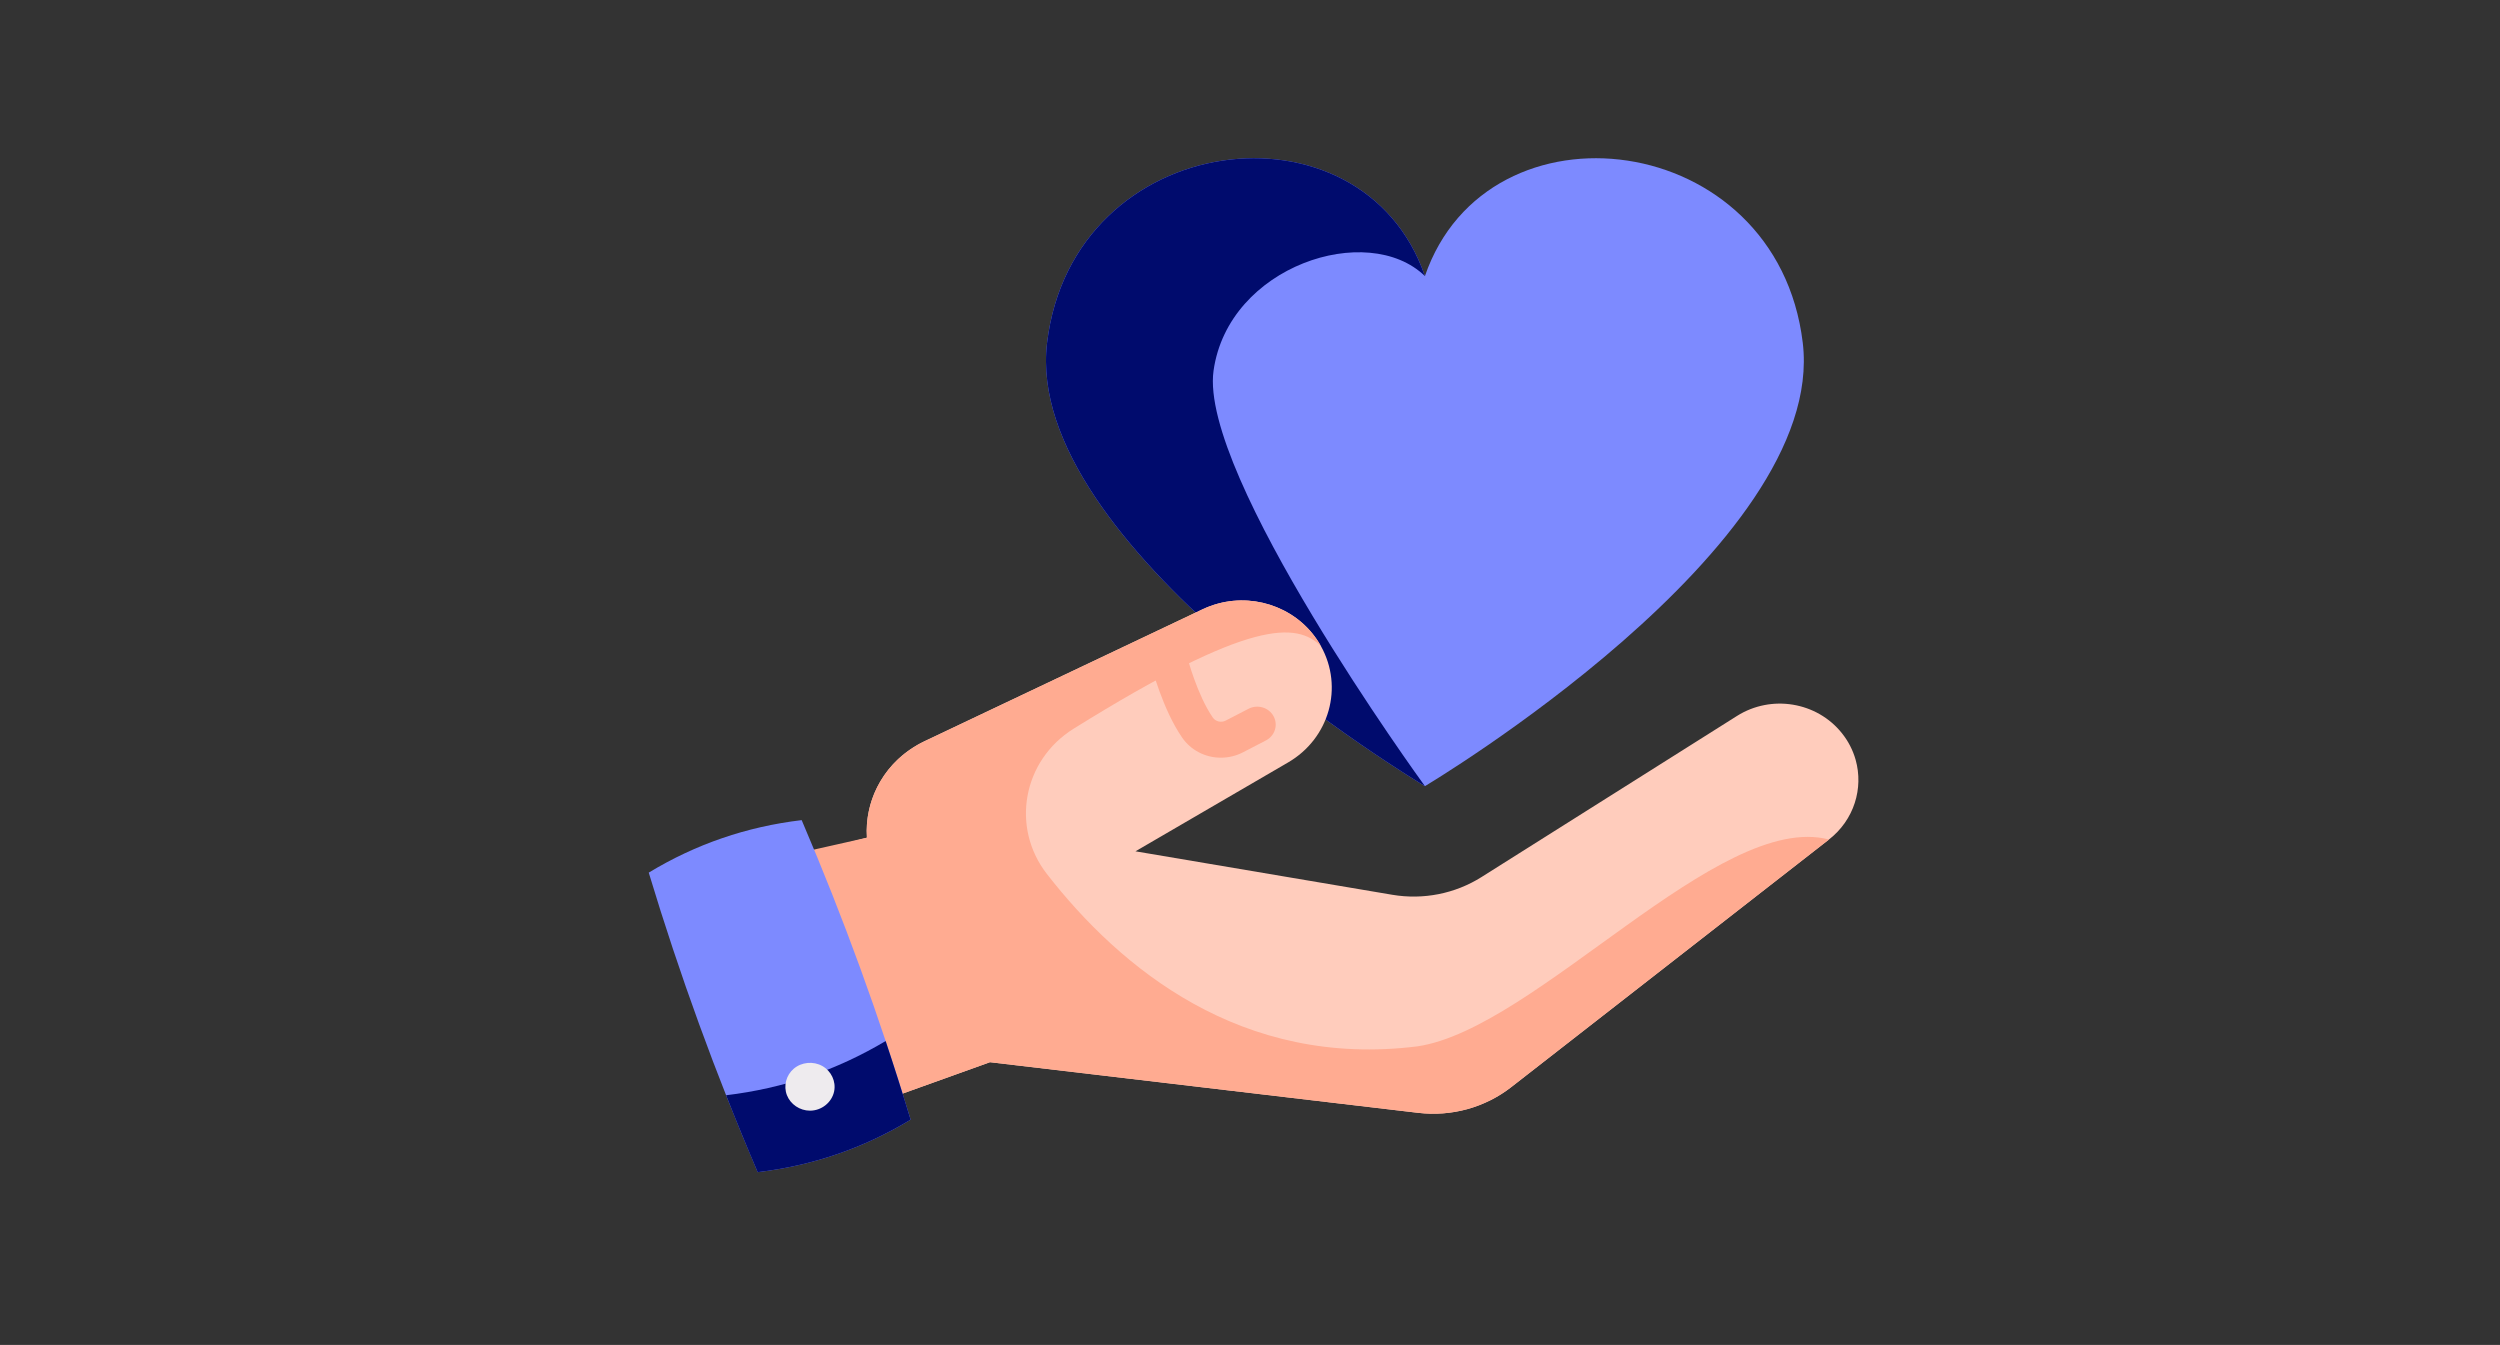 <svg width="158" height="85" viewBox="0 0 158 85" fill="none" xmlns="http://www.w3.org/2000/svg">
<rect x="0" y="0" width="158" height="85" fill="#333333" stroke="none"/>
<path d="M90.055 49.684L90.052 49.681C89.722 49.485 64.638 34.468 66.175 21.666C67.804 8.11 86.1 5.925 90.055 17.449C94.01 5.925 112.306 8.11 113.935 21.666C115.483 34.553 90.055 49.684 90.055 49.684Z" fill="#7D8AFF"/>
<path d="M90.052 49.681C89.722 49.485 64.638 34.468 66.175 21.666C67.804 8.11 86.1 5.925 90.055 17.449C86.454 13.951 77.629 16.79 76.696 23.43C75.773 30.018 89.84 49.388 90.052 49.681Z" fill="#000B6D"/>
<path d="M115.591 53.058H115.59L95.505 68.709C94.688 69.346 93.747 69.817 92.739 70.096C91.731 70.375 90.675 70.455 89.635 70.332L62.565 67.131L55.352 69.723C51.478 65.852 53.07 53.397 53.07 53.397L54.788 52.941C54.639 50.711 55.721 48.497 57.73 47.23C57.955 47.088 58.188 46.959 58.429 46.845L70.036 41.339L76.006 38.506C76.325 38.355 76.658 38.233 77 38.142C79.495 37.478 82.204 38.544 83.481 40.83C84.93 43.425 84.017 46.668 81.41 48.185L71.761 53.803L87.999 56.551C89.954 56.881 91.965 56.481 93.629 55.431L109.779 45.247C111.945 43.88 114.827 44.355 116.41 46.339C116.809 46.838 117.103 47.407 117.275 48.016C117.783 49.816 117.183 51.817 115.591 53.058Z" fill="#FFCCBC"/>
<path d="M89.591 66.128C78.47 67.531 70.803 61.196 66.165 55.237C63.865 52.281 64.641 48.055 67.851 46.055C79.05 39.082 81.946 39.339 83.481 40.83C82.204 38.544 79.495 37.478 77 38.142C76.657 38.233 76.325 38.355 76.006 38.506L70.036 41.339L60.628 45.802L60.627 45.804L58.429 46.846C55.975 48.009 54.623 50.465 54.788 52.941L47.623 54.554C47.623 54.554 51.478 65.852 55.352 69.723L62.565 67.132L89.635 70.332C90.675 70.455 91.731 70.375 92.739 70.096C93.747 69.817 94.688 69.346 95.505 68.709L115.59 53.058C108.649 51.229 97.081 65.015 89.591 66.128Z" fill="#FFAB91"/>
<path d="M77.16 47.886C76.676 47.887 76.198 47.771 75.771 47.549C75.343 47.327 74.979 47.006 74.71 46.614C73.48 44.83 72.793 42.176 72.764 42.064C72.69 41.772 72.738 41.463 72.897 41.205C73.057 40.948 73.316 40.762 73.617 40.69C73.765 40.654 73.92 40.647 74.072 40.669C74.223 40.691 74.369 40.742 74.5 40.819C74.632 40.896 74.746 40.997 74.837 41.117C74.928 41.237 74.994 41.373 75.031 41.517C75.044 41.568 75.656 43.909 76.65 45.351C76.825 45.604 77.182 45.688 77.465 45.541L78.912 44.792C79.186 44.652 79.505 44.623 79.8 44.711C80.095 44.799 80.342 44.997 80.487 45.261C80.633 45.526 80.664 45.836 80.575 46.123C80.486 46.41 80.283 46.651 80.012 46.793L78.564 47.543C78.132 47.768 77.65 47.886 77.16 47.886Z" fill="#FFAB91"/>
<path d="M50.666 51.832C47.192 52.244 43.969 53.35 41 55.15C42.939 61.577 45.238 67.896 47.886 74.08C51.36 73.668 54.582 72.562 57.552 70.762C55.613 64.335 53.314 58.016 50.666 51.832Z" fill="#7D8AFF"/>
<path d="M57.551 70.762C54.581 72.563 51.36 73.669 47.885 74.08C47.195 72.468 46.53 70.848 45.889 69.22C49.509 68.786 52.87 67.644 55.973 65.793C56.523 67.442 57.049 69.098 57.551 70.762Z" fill="#000B6D"/>
<path d="M51.191 70.194C50.55 70.194 49.959 69.795 49.733 69.214C49.507 68.632 49.682 67.954 50.164 67.543C50.66 67.122 51.398 67.051 51.969 67.371C52.538 67.691 52.847 68.349 52.717 68.977C52.571 69.674 51.925 70.194 51.191 70.194Z" fill="#EEEBEE"/>
</svg>

